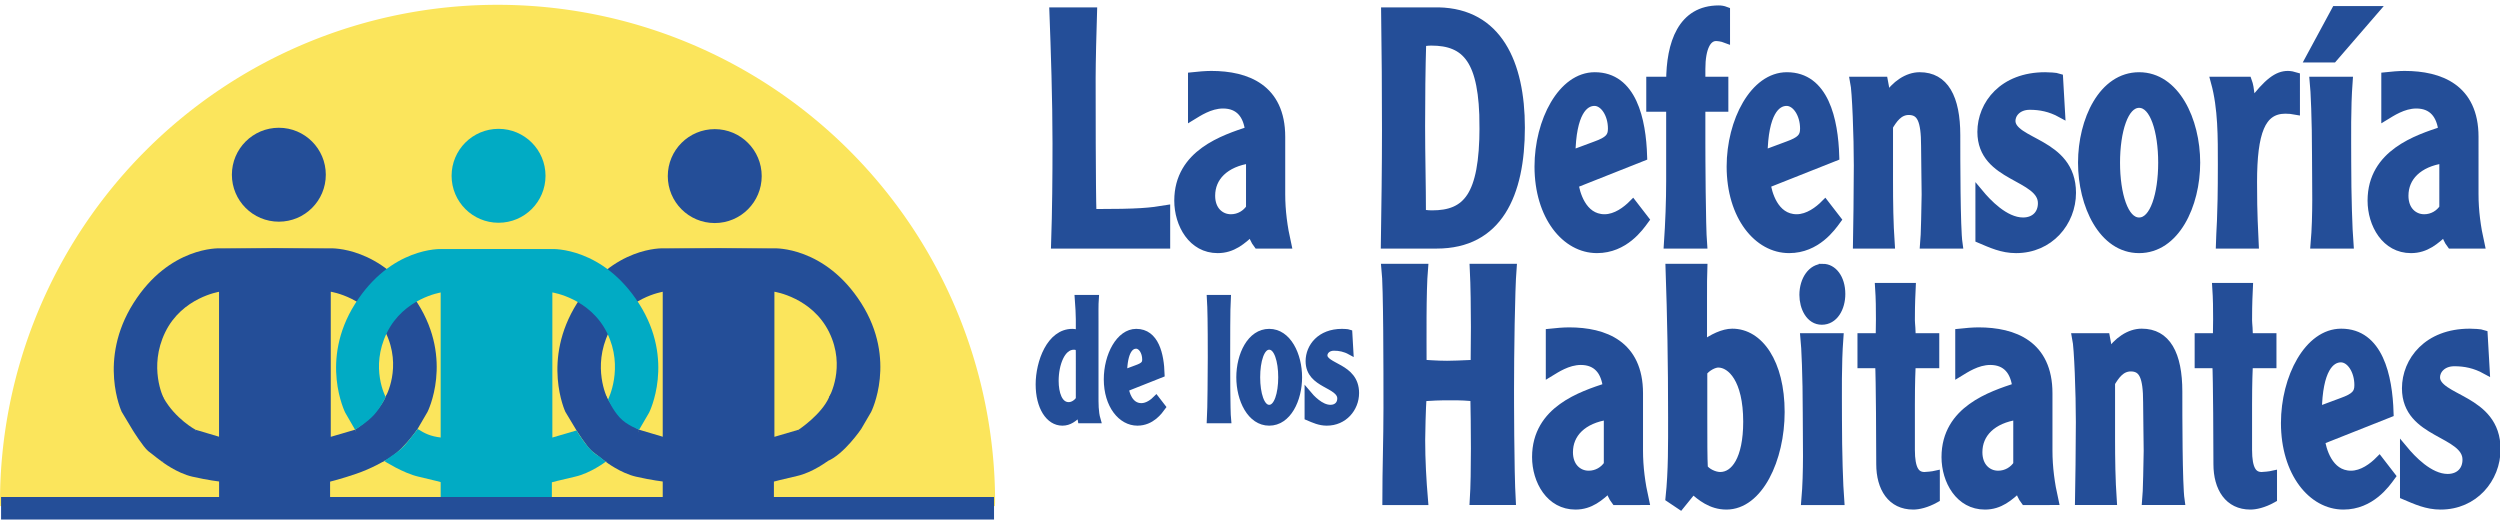 <?xml version="1.0" encoding="UTF-8" standalone="no"?>
<svg
   xmlns:dc="http://purl.org/dc/elements/1.1/"
   xmlns:cc="http://creativecommons.org/ns#"
   xmlns:rdf="http://www.w3.org/1999/02/22-rdf-syntax-ns#"
   xmlns:svg="http://www.w3.org/2000/svg"
   xmlns="http://www.w3.org/2000/svg"
   xmlns:xlink="http://www.w3.org/1999/xlink"
   id="Capa_1"
   data-name="Capa 1"
   viewBox="0 0 1110.727 230.824"
   version="1.1"
   width="1110.727"
   height="230.824">
  <defs
     id="defs13">
    <marker
       style="overflow:visible"
       id="DotL"
       refX="0"
       refY="0"
       orient="auto">
      <path
         transform="matrix(0.8,0,0,0.8,5.92,0.8)"
         style="fill:#244e98;fill-opacity:1;fill-rule:evenodd;stroke:#244e98;stroke-width:1pt;stroke-opacity:1"
         d="m -2.5,-1 c 0,2.76 -2.24,5 -5,5 -2.76,0 -5,-2.24 -5,-5 0,-2.76 2.24,-5 5,-5 2.76,0 5,2.24 5,5 z"
         id="path1226" />
    </marker>
    <radialGradient
       gradientUnits="userSpaceOnUse"
       gradientTransform="matrix(1.03,0,0,1.03,-398.59,-65.54)"
       r="323.34"
       cy="356.03"
       cx="775.99"
       id="Degradado_sin_nombre_174">
      <stop
         id="stop4034"
         stop-color="#f3c006"
         offset="0" />
      <stop
         id="stop4036"
         stop-color="#e59616"
         offset="0.33" />
      <stop
         id="stop4038"
         stop-color="#d56224"
         offset="0.66" />
      <stop
         id="stop4040"
         stop-color="#c40904"
         offset="1" />
    </radialGradient>
    <style
       id="style2">.cls-1{fill:url(#Degradado_sin_nombre_174);}.cls-2{fill:#70767c;opacity:0.49;}.cls-2,.cls-3,.cls-37,.cls-38,.cls-52{isolation:isolate;}.cls-3{fill:#7790aa;opacity:0.8;}.cls-4{fill:#0056a3;}.cls-5{fill:#863a6c;}.cls-6{fill:#7f3c71;}.cls-7{fill:#7e3e73;}.cls-8{fill:#833c6e;}.cls-9{fill:#71427a;}.cls-10{fill:#8b3563;}.cls-11{fill:#634680;}.cls-12{fill:#723e74;}.cls-13{fill:#813a6c;}.cls-14{fill:#6f4178;}.cls-15{fill:#7f3769;}.cls-16{fill:#6d4178;}.cls-17{fill:#7e3b6f;}.cls-18{fill:#7c3e72;}.cls-19{fill:#774076;}.cls-20{fill:#744076;}.cls-21{fill:#7a3f75;}.cls-22{fill:#86396b;}.cls-23{fill:#7b3a6d;}.cls-24{fill:#8e3463;}.cls-25{fill:#6a4078;}.cls-26{fill:#6d4078;}.cls-27{fill:#7d396a;}.cls-28{fill:#534582;}.cls-29{fill:#843d6c;}.cls-30{fill:#65427a;}.cls-31{fill:#773e73;}.cls-32{fill:#7a3c71;}.cls-33{fill:#fff;}.cls-34{fill:#714279;}.cls-35{fill:#7f3d71;}.cls-36{fill:#734279;}.cls-37{fill:#6c7273;opacity:0.47;}.cls-38{fill:#737a7d;opacity:0.5;}.cls-39{fill:#794076;}.cls-40{fill:#783f74;}.cls-41{fill:#784076;}.cls-42{fill:#7d3d72;}.cls-43{fill:#87396b;}.cls-44{fill:#7c3c70;}.cls-45{fill:#733d73;}.cls-46{fill:#783d72;}.cls-47{fill:#7e3c6f;}.cls-48{fill:#7f396c;}.cls-49{fill:#783f75;}.cls-50{fill:#754077;}.cls-51{fill:#70447d;}.cls-52{fill:#8b9aa8;opacity:0.72;}</style>
    <radialGradient
       id="Degradado_sin_nombre_174-9"
       cx="775.99"
       cy="356.03"
       r="323.34"
       gradientTransform="matrix(1.03,0,0,1.03,-398.59,-65.54)"
       gradientUnits="userSpaceOnUse">
      <stop
         style="stop-color:#c5342e;stop-opacity:1"
         id="stop10"
         stop-color="#c40904"
         offset="0" />
      <stop
         id="stop8"
         stop-color="#d56224"
         offset="0.34"
         style="stop-color:#ca332f;stop-opacity:1" />
      <stop
         id="stop6"
         stop-color="#e59616"
         offset="0.67"
         style="stop-color:#e02e31;stop-opacity:1" />
      <stop
         id="stop4"
         stop-color="#f3c006"
         offset="1"
         style="stop-color:#e02e31;stop-opacity:1" />
    </radialGradient>
    <clipPath
       clipPathUnits="userSpaceOnUse"
       id="clipPath4683">
      <path
         class="cls-4"
         d="m 325,198.08 -0.64,-0.14 c -24.551,2.82 -48.723,8.299 -72.09,16.34 -15.516,5.219 -30.588,11.677 -45.07,19.31 -11.545,6.006 -22.686,12.761 -33.35,20.22 -0.7,0.65 -1.93,1.07 -2.24,2 -1.895,0.971 -3.687,2.13 -5.35,3.46 -6.85,5.31 -13.72,10.62 -20,16.57 -5.51,4.54 -10.38,9.78 -15.42,14.82 -2.32,2.7 -5.4,5 -7.08,8.11 -4.63,4.38 -8.5,9.51 -12.31,14.6 -2.7,3.57 -5.87,7.06 -7.85,11 -7.762,10.515 -14.493,21.754 -20.1,33.56 -1.62,1.28 -2.31,3.25 -3.16,5.05 -1.09,2.5 -2.75,4.83 -2.83,7.65 -2.822,5.957 -5.247,12.093 -7.26,18.37 -2.16,3.498 -3.485,7.447 -3.87,11.54 -0.391,1.047 -0.699,2.124 -0.92,3.22 -1.49,1.79 -1.75,4.16 -2.29,6.34 -0.58,2.81 -1.74,5.54 -1.57,8.47 l -0.08,0.35 c -2.27,2.55 -1.92,6.38 -2.19,9.58 -0.415,1.407 -0.696,2.85 -0.84,4.31 -1.86,4.21 -2.14,9 -2.12,13.62 l -0.1,0.56 c -1.37,3.18 -1.14,6.76 -1.73,10.13 -2.26,16.94 -2.29,34.06 -2,51.11 0.09,11.012 0.912,22.007 2.46,32.91 0.33,2.44 0.37,5 1.3,7.31 l 0.24,1.29 c -0.136,5.703 0.786,11.383 2.72,16.75 l 0.1,0.48 c 0.22,3.58 0.15,7.52 2.16,10.65 1.468,7.832 3.473,15.553 6,23.11 0.224,3.09 1.085,6.1 2.53,8.84 v -0.78 c 0.875,3.771 2.097,7.454 3.65,11 0.296,3.46 1.569,6.765 3.67,9.53 l 0.25,0.57 c 0.014,2.493 1.018,4.877 2.79,6.63 11.245,26.88 26.803,51.744 46.06,73.61 11.103,12.158 23.089,23.479 35.86,33.87 6.82,5.22 14.2,10.55 23,11.67 4.12,0.38 9.14,-1.12 10.93,-5.19 2.4,-2.41 1.88,-6.26 1.94,-9.38 -0.37,-3.14 -0.1,-6.7 -2,-9.39 -0.205,-1.431 -0.54,-2.84 -1,-4.21 -0.41,-4 -0.94,-8.18 -3.06,-11.65 -2.29,-9.21 -4.83,-18.39 -7.87,-27.37 -0.34,-3.34 -0.94,-6.85 -3,-9.61 -2.2,-7.82 -4.57,-15.63 -7.26,-23.3 -0.73,-4.29 -1.69,-8.66 -3.83,-12.49 l -0.15,-0.51 c -0.522,-4.396 -1.79,-8.671 -3.75,-12.64 -0.5,-2.45 -1.168,-4.862 -2,-7.22 -1.11,-5.33 -1.82,-10.94 -4.22,-15.85 -0.196,-1.123 -0.463,-2.232 -0.8,-3.32 -0.201,-4.354 -1.156,-8.641 -2.82,-12.67 -0.236,-1.832 -0.611,-3.644 -1.12,-5.42 -0.3,-3.93 -0.24,-8.19 -2.1,-11.75 -3.111,-20.685 -4.189,-41.625 -3.22,-62.52 1.23,-5.11 0.62,-10.61 1.54,-15.84 0.887,-7.127 2.087,-14.207 3.6,-21.24 l -0.7,-0.75 0.69,0.51 c 1.19,-7.15 3.45,-14.05 5,-21.12 2.28,-6.94 5,-13.82 7,-20.82 0.785,-1.211 1.454,-2.494 2,-3.83 3.69,-9.41 8.45,-18.34 13.27,-27.21 5.464,-9.39 11.685,-18.32 18.6,-26.7 l -0.08,-0.46 c 2,-1.997 3.899,-4.093 5.69,-6.28 5.32,-6.28 11.47,-11.78 17.27,-17.57 11.43,-9.66 23.3,-18.88 36.26,-26.42 v -0.29 c 5.11,-2.53 9.92,-5.6 15,-8.12 21.241,-10.871 43.802,-18.938 67.12,-24 32.38,-7.15 66.19,-8.69 98.86,-2.51 19,3.09 37.28,9.15 55.12,16.11 9.92,4.54 19.75,9.28 29.39,14.38 v 0.21 c 13.322,7.605 26.064,16.185 38.12,25.67 v 0.23 c 8.38,6.766 16.31,14.072 23.74,21.87 7.13,7.59 13.58,15.79 20,24 1.16,3.6 4.8,6.61 8.76,5.56 3.21,-1.23 5.47,-4 8,-6.3 v -0.17 c 5.83,-4.34 11.07,-9.43 16.87,-13.82 V 376 c 2.779,-1.874 5.45,-3.904 8,-6.08 2.61,-1.95 5.43,-3.7 7.85,-5.86 1,-0.66 2,-1.36 2.9,-2.1 3.72,-1.612 7.072,-3.967 9.85,-6.92 4.93,-2.68 9.51,-6 14.3,-8.91 3.17,-0.77 6.74,-2.33 8.57,-5.07 2.504,-1.233 4.932,-2.615 7.27,-4.14 2.5,-0.69 5.11,-1.63 6.84,-3.67 2.878,-1.164 5.657,-2.558 8.31,-4.17 2.46,-0.189 4.761,-1.291 6.45,-3.09 2.917,-1.126 5.771,-2.408 8.55,-3.84 3.53,-0.23 6.63,-2.05 9.44,-4 l 0.5,-0.25 c 2.349,-0.221 4.591,-1.086 6.48,-2.5 l 1.51,-0.51 c 3.378,-0.472 6.617,-1.658 9.5,-3.48 l 1.85,-0.59 c 2.601,-0.186 5.108,-1.051 7.27,-2.51 4.83,-1.24 9.59,-2.74 14.35,-4.25 3.71,-0.158 7.341,-1.124 10.64,-2.83 l 0.52,-0.12 c 4.57,-0.44 9.38,-1 13.56,-3 1.82,-0.28 3.62,-0.65 5.43,-1.06 5.306,-0.134 10.565,-1.041 15.61,-2.69 3.131,-0.294 6.245,-0.748 9.33,-1.36 5.48,0.34 10.88,-0.82 16.34,-1.08 6.3,-1.23 12.79,-0.28 19.06,-1.68 8.92,-0.18 17.847,-0.18 26.78,0 4.3,1.11 8.78,0.72 13.19,1 5.65,0.59 11.32,1.32 17,1.56 2.33,0.05 4.09,-1.75 5.13,-3.66 1.43,-3.26 0.63,-7.62 -2.8,-9.24 -14.37,-8.57 -29.38,-16.3 -45.18,-21.85 -3.172,-2.046 -6.777,-3.323 -10.53,-3.73 l -0.58,-0.19 c -2.48,-2.38 -6.2,-2.64 -9.43,-2.9 -1.429,-0.519 -2.897,-0.924 -4.39,-1.21 -3.53,-2 -7.72,-2.58 -11.71,-2.75 -1.688,-0.466 -3.41,-0.8 -5.15,-1 -4.036,-1.639 -8.396,-2.323 -12.74,-2 l -0.45,-0.08 c -7.86,-2 -16.15,-1.63 -24.2,-2.55 -9.78,-0.464 -19.581,0.012 -29.27,1.42 -3.473,0.184 -6.931,0.594 -10.35,1.23 -5.636,-0.072 -11.239,0.873 -16.54,2.79 l -0.61,0.13 c -4.348,0.077 -8.628,1.101 -12.54,3 l -0.45,0.14 c -4.659,0.479 -9.194,1.789 -13.39,3.87 l -0.6,0.17 c -2.736,0.123 -5.404,0.887 -7.79,2.23 l 0.84,0.24 c -1.383,0.29 -2.727,0.747 -4,1.36 -2.749,0.07 -5.379,1.136 -7.4,3 l -0.57,0.22 c -3.1,0.433 -6.016,1.725 -8.42,3.73 l -0.6,0.23 c -2.53,0 -4.66,1.36 -6.44,3 -11.813,5.592 -23.144,12.147 -33.88,19.6 -1.705,1.013 -3.339,2.143 -4.89,3.38 -2.55,1.7 -5,3.54 -7.4,5.43 -4.25,3.16 -8.4,6.46 -12.39,9.95 -3.93,3 -7.74,8.62 -13.4,6 -0.954,-0.901 -1.831,-1.881 -2.62,-2.93 -8.349,-13.105 -18.192,-25.196 -29.33,-36.03 -13.616,-13.556 -28.926,-25.296 -45.55,-34.93 -31.2,-18.36 -66,-30 -101.53,-36.51 -36.93,-6.51 -74.89,-9 -112.2,-4.28"
         id="path4685"
         style="fill:#0056a3" />
    </clipPath>
    <linearGradient
       xlink:href="#Degradado_sin_nombre_174-9"
       id="linearGradient959"
       x1="133.417"
       y1="411.109"
       x2="522.287"
       y2="411.109"
       gradientUnits="userSpaceOnUse"
       gradientTransform="translate(53.744,27.038)" />
    <radialGradient
       id="Degradado_sin_nombre_174-9-0"
       cx="775.99"
       cy="356.03"
       r="323.34"
       gradientTransform="matrix(1.03,0,0,1.03,-398.59,-65.54)"
       gradientUnits="userSpaceOnUse">
      <stop
         style="stop-color:#c5342e;stop-opacity:1"
         id="stop10-9"
         stop-color="#c40904"
         offset="0" />
      <stop
         id="stop8-0"
         stop-color="#d56224"
         offset="0.34"
         style="stop-color:#ca332f;stop-opacity:1" />
      <stop
         id="stop6-0"
         stop-color="#e59616"
         offset="0.67"
         style="stop-color:#e02e31;stop-opacity:1" />
      <stop
         id="stop4-9"
         stop-color="#f3c006"
         offset="1"
         style="stop-color:#e02e31;stop-opacity:1" />
    </radialGradient>
    <linearGradient
       gradientTransform="matrix(0.643,0,0,0.643,-114.234,57.354)"
       gradientUnits="userSpaceOnUse"
       y2="-85.844"
       x2="521.273"
       y1="264.148"
       x1="522.387"
       id="linearGradient1472"
       xlink:href="#Degradado_sin_nombre_174-9-0" />
  </defs>
  <title
     id="title15">PP</title>
  <g
     id="_7790aacb"
     data-name="#7790aacb"
     transform="translate(-116.278,-362.219)" />
  <g
     id="_0056a3ff"
     data-name="#0056a3ff"
     transform="translate(-116.278,-362.219)" />
  <path
     id="path1461"
     d="M 221.059,2.137 A 221.059,221.059 0 0 0 5.0000002e-7,223.196 a 221.059,221.059 0 0 0 0.059,1.672 H 442.033 a 221.059,221.059 0 0 0 0.084,-1.672 A 221.059,221.059 0 0 0 221.059,2.137 Z"
     style="opacity:1;fill:#fbe55c;fill-opacity:1;fill-rule:evenodd;stroke:url(#linearGradient1472);stroke-width:0;stroke-linecap:round;stroke-linejoin:round;stroke-miterlimit:4;stroke-dasharray:none;stroke-opacity:1;paint-order:stroke fill markers" />
  <circle
     r="20.865"
     cy="78.106"
     cx="221.502"
     id="path999"
     style="opacity:1;fill:#01abc4;fill-opacity:1;fill-rule:evenodd;stroke:#dd7229;stroke-width:0;stroke-linecap:round;stroke-miterlimit:4;stroke-dasharray:none;stroke-opacity:1;paint-order:stroke fill markers" />
  <g
     transform="matrix(0.643,0,0,0.643,-114.234,57.354)"
     style="fill:#244e98;fill-opacity:1"
     id="g1095">
    <g
       style="fill:#244e98;fill-opacity:1"
       id="g1086">
      <g
         style="fill:#244e98;fill-opacity:1"
         id="g1051">
        <g
           transform="translate(153.428,-0.491)"
           id="g1020-7"
           style="fill:#244e98;fill-opacity:1">
          <path
             id="path1001-4"
             d="m 519.996,82.887 h 39.319 c 0,0 34.896,-1.474 59.962,37.845 25.066,39.319 6.881,75.198 6.881,75.198 l -6.881,11.796 c 0,0 -8.355,-4.915 -13.27,-10.321 -4.915,-5.406 -8.847,-11.796 -8.847,-11.796 0,0 11.796,-20.643 0,-44.726 -11.796,-24.083 -37.845,-28.015 -37.845,-28.015 v 100.264 l 16.711,-4.915 c 0,0 3.44,6.389 7.864,11.796 4.423,5.406 4.423,4.423 4.423,4.423 l 7.864,5.406 c 0,0 -10.321,7.864 -21.134,10.321 -10.813,2.457 -16.219,3.932 -16.219,3.932 v 16.219 H 482.152 V 83.379 Z"
             style="fill:#244e98;fill-opacity:1;stroke:#000000;stroke-width:0;stroke-linecap:butt;stroke-linejoin:miter;stroke-miterlimit:4;stroke-dasharray:none;stroke-opacity:1" />
          <path
             id="path1001-5-3"
             d="m 521.342,82.887 h -38.942 c 0,0 -34.561,-1.474 -59.387,37.845 -24.826,39.319 -8.166,75.075 -8.166,75.075 l 7.752,12.902 c 0,0 8.69,-5.898 13.558,-11.304 4.868,-5.406 7.576,-11.304 7.576,-11.304 0,0 -10.497,-21.134 1.186,-45.217 11.683,-24.083 37.482,-28.015 37.482,-28.015 v 100.264 l -16.55,-4.915 c 0,0 -1.073,3.563 -5.454,8.97 -4.381,5.406 -9.91,9.707 -9.91,9.707 l -7.736,3.44 c 0,0 10.222,7.864 20.931,10.321 10.709,2.457 19.206,3.44 19.206,3.44 v 16.219 H 558.824 V 83.379 Z"
             style="fill:#244e98;fill-opacity:1;stroke:#000000;stroke-width:0;stroke-linecap:butt;stroke-linejoin:miter;stroke-miterlimit:4;stroke-dasharray:none;stroke-opacity:1" />
        </g>
        <path
           style="fill:#244e98;fill-opacity:1;stroke:#000000;stroke-width:0;stroke-linecap:butt;stroke-linejoin:miter;stroke-miterlimit:4;stroke-dasharray:none;stroke-opacity:1"
           d="m 576.026,208.217 c 0,0 7.127,11.427 10.567,14.253 3.44,2.826 9.584,7.372 9.584,7.372 l 6.712,-1.352 8.77,-6.512 6.512,-8.724 1.106,-5.529 c 0,0 -14.007,-7.495 -22.117,-22.117 -8.11,-14.622 -21.134,22.609 -21.134,22.609 z"
           id="path1043" />
      </g>
      <path
         id="path1045"
         d="m 729.454,207.726 c 0,0 15.886,-10.444 21.134,-22.609 5.248,-12.164 22.117,22.117 22.117,22.117 0,0 -11.675,17.264 -23.1,22.117 -11.425,4.853 -20.151,-21.626 -20.151,-21.626 z"
         style="fill:#244e98;fill-opacity:1;stroke:#000000;stroke-width:0;stroke-linecap:butt;stroke-linejoin:miter;stroke-miterlimit:4;stroke-dasharray:none;stroke-opacity:1" />
    </g>
  </g>
  <g
     style="fill:#244e98;fill-opacity:1"
     transform="matrix(0.643,0,0,0.643,-311.342,57.354)"
     id="g1095-5">
    <g
       style="fill:#244e98;fill-opacity:1"
       id="g1086-2">
      <g
         style="fill:#244e98;fill-opacity:1"
         id="g1051-9">
        <g
           transform="translate(153.428,-0.491)"
           id="g1020-7-7"
           style="fill:#244e98;fill-opacity:1">
          <path
             id="path1001-4-5"
             d="m 519.996,82.887 h 39.319 c 0,0 34.896,-1.474 59.962,37.845 25.066,39.319 6.881,75.198 6.881,75.198 l -6.881,11.796 c 0,0 -8.355,-4.915 -13.27,-10.321 -4.915,-5.406 -8.847,-11.796 -8.847,-11.796 0,0 11.796,-20.643 0,-44.726 -11.796,-24.083 -37.845,-28.015 -37.845,-28.015 v 100.264 l 16.711,-4.915 c 0,0 3.44,6.389 7.864,11.796 4.423,5.406 4.423,4.423 4.423,4.423 l 7.864,5.406 c 0,0 -8.351,5.105 -19.426,8.876 -10.497,3.574 -17.927,5.377 -17.927,5.377 v 16.219 H 482.152 V 83.379 Z"
             style="fill:#244e98;fill-opacity:1;stroke:#000000;stroke-width:0;stroke-linecap:butt;stroke-linejoin:miter;stroke-miterlimit:4;stroke-dasharray:none;stroke-opacity:1" />
          <path
             id="path1001-5-3-0"
             d="m 521.342,82.887 h -38.942 c 0,0 -34.561,-1.474 -59.387,37.845 -24.826,39.319 -8.166,75.075 -8.166,75.075 l 7.752,12.902 c 0,0 8.69,-5.898 13.558,-11.304 4.868,-5.406 7.576,-11.304 7.576,-11.304 0,0 -10.497,-21.134 1.186,-45.217 11.683,-24.083 37.482,-28.015 37.482,-28.015 v 100.264 l -16.55,-4.915 c 0,0 -1.073,3.563 -5.454,8.97 -4.381,5.406 -9.91,9.707 -9.91,9.707 l -7.736,3.44 c 0,0 10.222,7.864 20.931,10.321 10.709,2.457 19.206,3.44 19.206,3.44 v 16.219 H 558.824 V 83.379 Z"
             style="fill:#244e98;fill-opacity:1;stroke:#000000;stroke-width:0;stroke-linecap:butt;stroke-linejoin:miter;stroke-miterlimit:4;stroke-dasharray:none;stroke-opacity:1" />
        </g>
        <path
           style="fill:#244e98;fill-opacity:1;stroke:#000000;stroke-width:0;stroke-linecap:butt;stroke-linejoin:miter;stroke-miterlimit:4;stroke-dasharray:none;stroke-opacity:1"
           d="m 576.026,208.217 c 0,0 7.127,11.427 10.567,14.253 3.44,2.826 9.584,7.372 9.584,7.372 l 8.596,-1.352 6.886,-6.512 6.512,-8.724 1.106,-5.529 c 0,0 -14.007,-7.495 -22.117,-22.117 -8.11,-14.622 -21.134,22.609 -21.134,22.609 z"
           id="path1043-3" />
      </g>
      <path
         id="path1045-1"
         d="m 729.454,207.726 c 0,0 15.886,-10.444 21.134,-22.609 5.248,-12.164 22.117,22.117 22.117,22.117 0,0 -11.675,17.264 -23.1,22.117 -11.425,4.853 -21.337,-25.02 -20.151,-21.626 z"
         style="fill:#244e98;fill-opacity:1;stroke:#000000;stroke-width:0;stroke-linecap:butt;stroke-linejoin:miter;stroke-miterlimit:4;stroke-dasharray:none;stroke-opacity:1" />
    </g>
  </g>
  <g
     transform="matrix(0.643,0,0,0.643,-114.234,57.354)"
     style="fill:#01abc4;fill-opacity:1"
     id="g1020">
    <path
       style="fill:#01abc4;fill-opacity:1;stroke:#000000;stroke-width:0;stroke-linecap:butt;stroke-linejoin:miter;stroke-miterlimit:4;stroke-dasharray:none;stroke-opacity:1"
       d="m 519.996,82.887 h 39.319 c 0,0 34.896,-1.474 59.962,37.845 25.066,39.319 6.881,75.198 6.881,75.198 l -6.881,11.796 c 0,0 -8.548,-3.058 -13.463,-8.464 -4.915,-5.406 -7.999,-12.453 -7.999,-12.453 0,0 11.141,-21.843 -0.655,-45.926 -11.796,-24.083 -37.845,-28.015 -37.845,-28.015 v 100.264 l 16.711,-4.915 c 0,0 3.391,5.965 8.004,11.331 4.687,5.451 7.464,6.416 7.464,6.416 l 4.683,3.879 c 0,0 -10.321,7.864 -21.134,10.321 -10.813,2.457 -16.219,3.932 -16.219,3.932 v 16.219 H 482.152 V 83.379 Z"
       id="path1001" />
    <path
       style="fill:#01abc4;fill-opacity:1;stroke:#000000;stroke-width:0;stroke-linecap:butt;stroke-linejoin:miter;stroke-miterlimit:4;stroke-dasharray:none;stroke-opacity:1"
       d="m 521.342,82.887 h -38.942 c 0,0 -34.561,-1.474 -59.387,37.845 -24.826,39.319 -6.815,75.198 -6.815,75.198 l 6.815,11.796 c 0,0 8.275,-4.915 13.143,-10.321 4.868,-5.406 7.991,-12.287 7.991,-12.287 0,0 -10.912,-20.151 0.771,-44.234 11.683,-24.083 37.482,-28.015 37.482,-28.015 v 100.264 c -7.314,-0.828 -11.271,-2.843 -16.136,-5.898 0,0 -2.526,3.388 -6.907,8.795 -4.381,5.406 -8.411,7.946 -8.411,7.946 l -7.783,5.377 c 0,0 12.95,8.355 23.659,10.813 10.709,2.457 16.064,3.932 16.064,3.932 v 16.219 H 558.824 V 83.379 Z"
       id="path1001-5" />
  </g>
  <circle
     r="20.865"
     cy="77.627"
     cx="123.889"
     id="path999-5"
     style="opacity:1;fill:#244e98;fill-opacity:1;fill-rule:evenodd;stroke:#dd7229;stroke-width:0;stroke-linecap:round;stroke-miterlimit:4;stroke-dasharray:none;stroke-opacity:1;paint-order:stroke fill markers" />
  <circle
     r="20.865"
     cy="78.236"
     cx="317.555"
     id="path999-5-5"
     style="opacity:1;fill:#244e98;fill-opacity:1;fill-rule:evenodd;stroke:#dd7229;stroke-width:0;stroke-linecap:round;stroke-miterlimit:4;stroke-dasharray:none;stroke-opacity:1;paint-order:stroke fill markers" />
  <path
     id="path1163"
     d="M 0.477,225.824 H 441.639"
     style="fill:#244e98;fill-opacity:1;stroke:#244e98;stroke-width:10;stroke-linecap:butt;stroke-linejoin:round;stroke-miterlimit:4;stroke-dasharray:none;stroke-opacity:1;marker-mid:url(#DotL)" />
  <g
     id="text876"
     style="font-style:normal;font-variant:normal;font-weight:normal;font-stretch:normal;font-size:37.192px;line-height:1.25;font-family:Interface;-inkscape-font-specification:Interface;letter-spacing:0px;word-spacing:0px;fill:#244e98;fill-opacity:1;stroke:#244e98;stroke-width:4;stroke-miterlimit:4;stroke-dasharray:none;stroke-opacity:1"
     transform="matrix(0.93,0,0,1.076,-10.394,-36.082)"
     aria-label="La Defensoría">
    <path
       id="path956"
       style="font-style:normal;font-variant:normal;font-weight:normal;font-stretch:normal;font-size:133.89px;font-family:'Clearface Gothic LH';-inkscape-font-specification:'Clearface Gothic LH';fill:#244e98;fill-opacity:1;stroke:#244e98;stroke-width:4;stroke-miterlimit:4;stroke-dasharray:none;stroke-opacity:1"
       d="m 514.521,38.576 c 0.669,15.531 1.473,36.016 1.473,54.091 0,13.791 -0.134,27.715 -0.669,41.506 h 52.886 v -13.925 c -7.498,1.071 -12.318,1.607 -35.213,1.607 -0.402,-9.64 -0.402,-48.468 -0.402,-56.1 0,-6.561 0.402,-19.816 0.669,-27.18 z" />
    <path
       id="path958"
       style="font-style:normal;font-variant:normal;font-weight:normal;font-stretch:normal;font-size:133.89px;font-family:'Clearface Gothic LH';-inkscape-font-specification:'Clearface Gothic LH';fill:#244e98;fill-opacity:1;stroke:#244e98;stroke-width:4;stroke-miterlimit:4;stroke-dasharray:none;stroke-opacity:1"
       d="m 625.98,134.173 c -1.741,-6.694 -2.812,-13.523 -2.812,-20.485 V 89.99 c 0,-19.682 -16.201,-25.171 -33.339,-25.171 -2.544,0 -6.293,0.268 -9.104,0.536 v 15.799 c 2.812,-1.473 8.435,-4.82 14.728,-4.82 7.632,0 11.648,4.284 12.586,11.381 -12.184,3.481 -33.874,9.506 -33.874,28.652 0,9.506 6.427,19.682 18.745,19.682 7.23,0 11.782,-3.615 16.201,-7.096 0.536,1.741 1.473,3.749 2.812,5.222 z m -17.54,-14.594 c -2.008,2.678 -5.356,4.418 -9.238,4.418 -4.954,0 -9.506,-3.347 -9.506,-9.64 0,-8.033 6.828,-13.925 18.745,-15.397 z" />
    <path
       id="path960"
       style="font-style:normal;font-variant:normal;font-weight:normal;font-stretch:normal;font-size:133.89px;font-family:'Clearface Gothic LH';-inkscape-font-specification:'Clearface Gothic LH';fill:#244e98;fill-opacity:1;stroke:#244e98;stroke-width:4;stroke-miterlimit:4;stroke-dasharray:none;stroke-opacity:1"
       d="m 672.992,38.576 c 0.268,16.335 0.402,32.535 0.402,48.87 0,15.531 -0.268,31.196 -0.536,46.727 h 24.636 c 29.59,0 40.167,-20.619 40.167,-47.933 0,-26.51 -10.845,-47.129 -39.23,-47.665 z m 46.995,47.263 c 0,29.322 -8.435,36.552 -24.636,36.552 -2.41,0 -3.883,-0.268 -4.954,-0.402 0,-12.184 -0.402,-24.234 -0.402,-36.418 0,-11.648 0.134,-23.297 0.536,-34.945 1.339,0 2.41,-0.268 4.418,-0.268 16.468,0 25.037,7.498 25.037,35.481 z" />
    <path
       id="path962"
       style="font-style:normal;font-variant:normal;font-weight:normal;font-stretch:normal;font-size:133.89px;font-family:'Clearface Gothic LH';-inkscape-font-specification:'Clearface Gothic LH';fill:#244e98;fill-opacity:1;stroke:#244e98;stroke-width:4;stroke-miterlimit:4;stroke-dasharray:none;stroke-opacity:1"
       d="M 796.066,98.023 C 795.53,83.295 791.246,65.354 773.037,65.354 c -15.799,0 -26.778,18.477 -26.778,36.954 0,20.217 12.72,33.74 27.849,33.74 13.255,0 20.485,-9.104 22.761,-11.782 l -5.623,-6.293 c -3.213,2.812 -8.167,6.025 -13.523,6.025 -10.711,0 -13.925,-10.845 -14.46,-14.728 z m -34.276,-0.402 c 0.268,-17.941 6.293,-22.36 11.113,-22.36 4.418,0 8.435,5.088 8.435,11.381 0,3.749 -1.874,5.356 -7.899,7.23 z" />
    <path
       id="path964"
       style="font-style:normal;font-variant:normal;font-weight:normal;font-stretch:normal;font-size:133.89px;font-family:'Clearface Gothic LH';-inkscape-font-specification:'Clearface Gothic LH';fill:#244e98;fill-opacity:1;stroke:#244e98;stroke-width:4;stroke-miterlimit:4;stroke-dasharray:none;stroke-opacity:1"
       d="m 835.668,38.308 c -1.205,-0.402 -2.41,-0.536 -3.347,-0.536 -17.807,0 -23.163,13.925 -23.163,29.456 h -9.506 v 10.443 h 9.506 v 30.661 c 0,8.033 -0.402,17.406 -1.071,25.841 h 16.602 c -0.669,-7.23 -0.803,-36.418 -0.803,-41.774 V 77.672 h 10.979 V 67.228 h -10.979 v -5.222 c 0,-8.971 2.946,-13.523 7.096,-13.523 0.669,0 2.678,0.134 4.686,0.803 z" />
    <path
       id="path966"
       style="font-style:normal;font-variant:normal;font-weight:normal;font-stretch:normal;font-size:133.89px;font-family:'Clearface Gothic LH';-inkscape-font-specification:'Clearface Gothic LH';fill:#244e98;fill-opacity:1;stroke:#244e98;stroke-width:4;stroke-miterlimit:4;stroke-dasharray:none;stroke-opacity:1"
       d="M 887.854,98.023 C 887.318,83.295 883.034,65.354 864.825,65.354 c -15.799,0 -26.778,18.477 -26.778,36.954 0,20.217 12.72,33.74 27.849,33.74 13.255,0 20.485,-9.104 22.761,-11.782 l -5.623,-6.293 c -3.213,2.812 -8.167,6.025 -13.523,6.025 -10.711,0 -13.925,-10.845 -14.46,-14.728 z m -34.276,-0.402 c 0.268,-17.941 6.293,-22.36 11.113,-22.36 4.418,0 8.435,5.088 8.435,11.381 0,3.749 -1.874,5.356 -7.899,7.23 z" />
    <path
       id="path968"
       style="font-style:normal;font-variant:normal;font-weight:normal;font-stretch:normal;font-size:133.89px;font-family:'Clearface Gothic LH';-inkscape-font-specification:'Clearface Gothic LH';fill:#244e98;fill-opacity:1;stroke:#244e98;stroke-width:4;stroke-miterlimit:4;stroke-dasharray:none;stroke-opacity:1"
       d="m 897.063,67.228 c 0.937,4.017 1.741,22.627 1.741,34.677 0,10.711 -0.268,25.573 -0.402,32.267 h 15.933 c -0.669,-8.435 -0.803,-17.004 -0.803,-25.573 V 85.571 c 2.142,-3.079 4.82,-6.561 9.506,-6.561 5.757,0 7.899,4.017 7.899,14.728 0,4.284 0.268,17.138 0.268,20.083 0,2.544 -0.402,18.209 -0.669,20.351 h 16.201 c -1.071,-6.427 -1.071,-35.347 -1.071,-44.853 0,-15.13 -5.356,-23.966 -17.406,-23.966 -5.891,0 -11.782,3.481 -15.665,8.703 l -1.473,-6.828 z" />
    <path
       id="path970"
       style="font-style:normal;font-variant:normal;font-weight:normal;font-stretch:normal;font-size:133.89px;font-family:'Clearface Gothic LH';-inkscape-font-specification:'Clearface Gothic LH';fill:#244e98;fill-opacity:1;stroke:#244e98;stroke-width:4;stroke-miterlimit:4;stroke-dasharray:none;stroke-opacity:1"
       d="m 956.897,131.897 c 5.489,2.008 10.711,4.151 17.406,4.151 16.201,0 26.644,-11.113 26.644,-22.895 0,-20.887 -28.92,-20.083 -28.92,-29.724 0,-3.079 2.946,-6.561 8.837,-6.561 4.954,0 9.774,0.803 14.862,3.213 L 994.788,65.889 c -1.339,-0.402 -5.088,-0.536 -6.561,-0.536 -20.351,0 -30.393,11.648 -30.393,22.627 0,18.878 28.92,17.673 28.92,29.456 0,4.552 -3.347,7.899 -9.104,7.899 -8.703,0 -17.138,-7.899 -20.753,-11.648 z" />
    <path
       id="path972"
       style="font-style:normal;font-variant:normal;font-weight:normal;font-stretch:normal;font-size:133.89px;font-family:'Clearface Gothic LH';-inkscape-font-specification:'Clearface Gothic LH';fill:#244e98;fill-opacity:1;stroke:#244e98;stroke-width:4;stroke-miterlimit:4;stroke-dasharray:none;stroke-opacity:1"
       d="m 1060.278,100.701 c 0,-17.272 -9.64,-35.347 -27.18,-35.347 -17.54,0 -27.18,18.075 -27.18,35.347 0,17.272 9.64,35.347 27.18,35.347 17.54,0 27.18,-18.075 27.18,-35.347 z m -16.067,0 c 0,13.121 -4.017,24.636 -11.113,24.636 -7.096,0 -11.113,-11.515 -11.113,-24.636 0,-13.121 4.017,-24.636 11.113,-24.636 7.096,0 11.113,11.515 11.113,24.636 z" />
    <path
       id="path974"
       style="font-style:normal;font-variant:normal;font-weight:normal;font-stretch:normal;font-size:133.89px;font-family:'Clearface Gothic LH';-inkscape-font-specification:'Clearface Gothic LH';fill:#244e98;fill-opacity:1;stroke:#244e98;stroke-width:4;stroke-miterlimit:4;stroke-dasharray:none;stroke-opacity:1"
       d="m 1069.368,67.228 c 3.481,10.979 3.347,23.029 3.347,34.41 0,23.297 -0.803,27.18 -0.937,32.535 h 16.468 c -0.268,-6.025 -0.803,-10.845 -0.803,-25.439 0,-20.619 4.017,-30.259 15.531,-30.259 1.607,0 3.347,0.134 4.954,0.402 V 65.354 c -0.937,-0.268 -2.678,-0.536 -3.749,-0.536 -4.954,0 -9.64,2.812 -17.54,11.916 -0.134,-1.473 -0.402,-6.694 -1.607,-9.506 z" />
    <path
       id="path976"
       style="font-style:normal;font-variant:normal;font-weight:normal;font-stretch:normal;font-size:133.89px;font-family:'Clearface Gothic LH';-inkscape-font-specification:'Clearface Gothic LH';fill:#244e98;fill-opacity:1;stroke:#244e98;stroke-width:4;stroke-miterlimit:4;stroke-dasharray:none;stroke-opacity:1"
       d="m 1116.629,67.228 c 0.402,3.347 1.071,15.799 1.071,30.661 0,12.05 0.536,24.234 -0.669,36.284 h 16.468 c -0.536,-5.891 -1.071,-19.682 -1.071,-33.606 0,-11.113 -0.268,-22.226 0.669,-33.339 z m 10.309,-29.188 -12.05,19.28 h 10.979 l 19.28,-19.28 z" />
    <path
       id="path978"
       style="font-style:normal;font-variant:normal;font-weight:normal;font-stretch:normal;font-size:133.89px;font-family:'Clearface Gothic LH';-inkscape-font-specification:'Clearface Gothic LH';fill:#244e98;fill-opacity:1;stroke:#244e98;stroke-width:4;stroke-miterlimit:4;stroke-dasharray:none;stroke-opacity:1"
       d="m 1196.057,134.173 c -1.74,-6.694 -2.812,-13.523 -2.812,-20.485 V 89.99 c 0,-19.682 -16.201,-25.171 -33.339,-25.171 -2.544,0 -6.293,0.268 -9.104,0.536 v 15.799 c 2.812,-1.473 8.435,-4.82 14.728,-4.82 7.632,0 11.648,4.284 12.586,11.381 -12.184,3.481 -33.874,9.506 -33.874,28.652 0,9.506 6.427,19.682 18.745,19.682 7.23,0 11.782,-3.615 16.201,-7.096 0.536,1.741 1.473,3.749 2.812,5.222 z m -17.54,-14.594 c -2.008,2.678 -5.356,4.418 -9.238,4.418 -4.954,0 -9.506,-3.347 -9.506,-9.64 0,-8.033 6.828,-13.925 18.745,-15.397 z" />
  </g>
  <g
     id="text876-4"
     style="font-style:normal;font-variant:normal;font-weight:normal;font-stretch:normal;font-size:37.192px;line-height:1.25;font-family:Interface;-inkscape-font-specification:Interface;letter-spacing:0px;word-spacing:0px;fill:#244e98;fill-opacity:1;stroke:#244e98;stroke-width:4;stroke-miterlimit:4;stroke-dasharray:none;stroke-opacity:1"
     transform="matrix(0.93,0,0,1.076,-10.394,-36.082)"
     aria-label="Habitantes">
    <path
       id="path935"
       style="font-style:normal;font-variant:normal;font-weight:normal;font-stretch:normal;font-size:133.89px;font-family:'Clearface Gothic LH';-inkscape-font-specification:'Clearface Gothic LH';fill:#244e98;fill-opacity:1;stroke:#244e98;stroke-width:4;stroke-miterlimit:4;stroke-dasharray:none;stroke-opacity:1"
       d="m 673.166,144.468 c 0.937,7.364 0.937,41.774 0.937,57.573 0,12.72 -0.536,25.305 -0.536,38.025 h 17.807 c -0.803,-8.301 -1.339,-16.602 -1.339,-24.77 0,-2.544 0.268,-13.121 0.669,-18.075 5.489,-0.268 6.962,-0.402 13.657,-0.402 5.623,0 7.23,0.134 11.247,0.402 0.134,5.489 0.268,13.389 0.268,21.422 0,7.899 -0.134,15.933 -0.536,21.422 h 17.941 c -0.803,-12.184 -0.803,-43.782 -0.803,-45.656 0,-14.326 0.402,-41.104 1.205,-49.941 H 715.342 c 0.402,6.828 0.536,17.138 0.536,24.1 0,2.276 -0.134,13.121 -0.134,15.531 -7.364,0.268 -10.176,0.402 -13.255,0.402 -5.356,0 -9.774,-0.402 -11.782,-0.402 0,-9.506 -0.268,-30.259 0.669,-39.631 z" />
    <path
       id="path937"
       style="font-style:normal;font-variant:normal;font-weight:normal;font-stretch:normal;font-size:133.89px;font-family:'Clearface Gothic LH';-inkscape-font-specification:'Clearface Gothic LH';fill:#244e98;fill-opacity:1;stroke:#244e98;stroke-width:4;stroke-miterlimit:4;stroke-dasharray:none;stroke-opacity:1"
       d="m 796.91,240.065 c -1.741,-6.694 -2.812,-13.523 -2.812,-20.485 v -23.698 c 0,-19.682 -16.201,-25.171 -33.339,-25.171 -2.544,0 -6.293,0.268 -9.104,0.536 V 187.045 c 2.812,-1.473 8.435,-4.82 14.728,-4.82 7.632,0 11.648,4.284 12.586,11.381 -12.184,3.481 -33.874,9.506 -33.874,28.652 0,9.506 6.427,19.682 18.745,19.682 7.23,0 11.782,-3.615 16.201,-7.096 0.536,1.741 1.473,3.749 2.812,5.222 z m -17.54,-14.594 c -2.008,2.678 -5.356,4.418 -9.238,4.418 -4.954,0 -9.506,-3.347 -9.506,-9.64 0,-8.033 6.828,-13.925 18.745,-15.397 z" />
    <path
       id="path939"
       style="font-style:normal;font-variant:normal;font-weight:normal;font-stretch:normal;font-size:133.89px;font-family:'Clearface Gothic LH';-inkscape-font-specification:'Clearface Gothic LH';fill:#244e98;fill-opacity:1;stroke:#244e98;stroke-width:4;stroke-miterlimit:4;stroke-dasharray:none;stroke-opacity:1"
       d="m 808.874,144.468 c 0.803,20.083 1.205,38.694 1.205,61.321 0,10.979 0.134,22.226 -1.205,33.205 l 5.088,2.946 6.025,-6.427 c 3.481,2.678 8.569,6.427 15.933,6.427 15.665,0 25.841,-19.012 25.841,-38.292 0,-20.083 -10.042,-32.401 -23.029,-32.401 -4.284,0 -9.506,2.142 -14.058,5.088 V 157.321 c 0,-6.962 0,-9.774 0.134,-12.853 z m 15.933,42.443 c 2.008,-2.276 5.356,-3.615 7.23,-3.615 6.025,0 13.925,6.561 13.925,24.368 0,15.799 -6.159,22.761 -12.987,22.761 -2.812,0 -6.561,-1.607 -7.899,-3.481 -0.268,-4.686 -0.268,-10.845 -0.268,-21.155 z" />
    <path
       id="path941"
       style="font-style:normal;font-variant:normal;font-weight:normal;font-stretch:normal;font-size:133.89px;font-family:'Clearface Gothic LH';-inkscape-font-specification:'Clearface Gothic LH';fill:#244e98;fill-opacity:1;stroke:#244e98;stroke-width:4;stroke-miterlimit:4;stroke-dasharray:none;stroke-opacity:1"
       d="m 873.338,173.12 c 0.402,3.347 1.071,15.799 1.071,30.661 0,12.05 0.536,24.234 -0.669,36.284 h 16.468 c -0.536,-5.891 -1.071,-19.682 -1.071,-33.606 0,-11.113 -0.268,-22.226 0.669,-33.339 z m 8.703,-28.652 c -5.356,0 -9.238,4.82 -9.238,10.845 0,4.82 2.812,10.309 8.703,10.309 6.025,0 9.238,-5.222 9.238,-10.711 0,-6.293 -3.883,-10.443 -8.703,-10.443 z" />
    <path
       id="path943"
       style="font-style:normal;font-variant:normal;font-weight:normal;font-stretch:normal;font-size:133.89px;font-family:'Clearface Gothic LH';-inkscape-font-specification:'Clearface Gothic LH';fill:#244e98;fill-opacity:1;stroke:#244e98;stroke-width:4;stroke-miterlimit:4;stroke-dasharray:none;stroke-opacity:1"
       d="m 935.628,173.12 h -11.381 c 0.268,-2.678 -0.268,-5.891 -0.268,-7.364 0,-7.899 0.268,-10.443 0.402,-13.389 H 908.984 c 0.669,8.569 0.268,19.012 0.268,20.753 h -8.703 v 10.443 h 8.435 c 0.402,5.757 0.536,35.079 0.536,41.64 0,9.506 5.088,16.736 15.665,16.736 2.41,0 6.293,-0.669 10.711,-2.812 v -9.238 c -1.339,0.268 -4.418,0.536 -5.356,0.536 -4.151,0 -6.561,-2.946 -6.561,-11.113 v -18.745 c 0,-9.238 0.268,-14.326 0.402,-17.004 h 11.247 z" />
    <path
       id="path945"
       style="font-style:normal;font-variant:normal;font-weight:normal;font-stretch:normal;font-size:133.89px;font-family:'Clearface Gothic LH';-inkscape-font-specification:'Clearface Gothic LH';fill:#244e98;fill-opacity:1;stroke:#244e98;stroke-width:4;stroke-miterlimit:4;stroke-dasharray:none;stroke-opacity:1"
       d="m 992.514,240.065 c -1.741,-6.694 -2.812,-13.523 -2.812,-20.485 v -23.698 c 0,-19.682 -16.201,-25.171 -33.339,-25.171 -2.544,0 -6.293,0.268 -9.104,0.536 V 187.045 c 2.812,-1.473 8.435,-4.82 14.728,-4.82 7.632,0 11.648,4.284 12.586,11.381 -12.184,3.481 -33.874,9.506 -33.874,28.652 0,9.506 6.427,19.682 18.745,19.682 7.23,0 11.782,-3.615 16.201,-7.096 0.536,1.741 1.473,3.749 2.812,5.222 z m -17.54,-14.594 c -2.008,2.678 -5.356,4.418 -9.238,4.418 -4.954,0 -9.506,-3.347 -9.506,-9.64 0,-8.033 6.828,-13.925 18.745,-15.397 z" />
    <path
       id="path947"
       style="font-style:normal;font-variant:normal;font-weight:normal;font-stretch:normal;font-size:133.89px;font-family:'Clearface Gothic LH';-inkscape-font-specification:'Clearface Gothic LH';fill:#244e98;fill-opacity:1;stroke:#244e98;stroke-width:4;stroke-miterlimit:4;stroke-dasharray:none;stroke-opacity:1"
       d="m 1003.139,173.12 c 0.937,4.017 1.741,22.627 1.741,34.677 0,10.711 -0.268,25.573 -0.402,32.267 h 15.933 c -0.669,-8.435 -0.803,-17.004 -0.803,-25.573 v -23.029 c 2.142,-3.079 4.82,-6.561 9.506,-6.561 5.757,0 7.899,4.017 7.899,14.728 0,4.284 0.268,17.138 0.268,20.083 0,2.544 -0.402,18.209 -0.669,20.351 h 16.201 c -1.071,-6.427 -1.071,-35.347 -1.071,-44.853 0,-15.13 -5.356,-23.966 -17.406,-23.966 -5.891,0 -11.782,3.481 -15.665,8.703 l -1.473,-6.828 z" />
    <path
       id="path949"
       style="font-style:normal;font-variant:normal;font-weight:normal;font-stretch:normal;font-size:133.89px;font-family:'Clearface Gothic LH';-inkscape-font-specification:'Clearface Gothic LH';fill:#244e98;fill-opacity:1;stroke:#244e98;stroke-width:4;stroke-miterlimit:4;stroke-dasharray:none;stroke-opacity:1"
       d="m 1096.714,173.12 h -11.381 c 0.268,-2.678 -0.268,-5.891 -0.268,-7.364 0,-7.899 0.268,-10.443 0.402,-13.389 h -15.397 c 0.669,8.569 0.268,19.012 0.268,20.753 h -8.703 v 10.443 h 8.435 c 0.402,5.757 0.536,35.079 0.536,41.64 0,9.506 5.088,16.736 15.665,16.736 2.41,0 6.293,-0.669 10.711,-2.812 v -9.238 c -1.339,0.268 -4.418,0.536 -5.356,0.536 -4.151,0 -6.561,-2.946 -6.561,-11.113 v -18.745 c 0,-9.238 0.268,-14.326 0.402,-17.004 h 11.247 z" />
    <path
       id="path951"
       style="font-style:normal;font-variant:normal;font-weight:normal;font-stretch:normal;font-size:133.89px;font-family:'Clearface Gothic LH';-inkscape-font-specification:'Clearface Gothic LH';fill:#244e98;fill-opacity:1;stroke:#244e98;stroke-width:4;stroke-miterlimit:4;stroke-dasharray:none;stroke-opacity:1"
       d="m 1152.663,203.915 c -0.536,-14.728 -4.82,-32.669 -23.029,-32.669 -15.799,0 -26.778,18.477 -26.778,36.954 0,20.217 12.72,33.74 27.849,33.74 13.255,0 20.485,-9.104 22.761,-11.782 l -5.623,-6.293 c -3.213,2.812 -8.167,6.025 -13.523,6.025 -10.711,0 -13.925,-10.845 -14.46,-14.728 z m -34.276,-0.402 c 0.268,-17.941 6.293,-22.36 11.113,-22.36 4.418,0 8.435,5.088 8.435,11.381 0,3.749 -1.874,5.356 -7.899,7.23 z" />
    <path
       id="path953"
       style="font-style:normal;font-variant:normal;font-weight:normal;font-stretch:normal;font-size:133.89px;font-family:'Clearface Gothic LH';-inkscape-font-specification:'Clearface Gothic LH';fill:#244e98;fill-opacity:1;stroke:#244e98;stroke-width:4;stroke-miterlimit:4;stroke-dasharray:none;stroke-opacity:1"
       d="m 1159.73,237.789 c 5.489,2.008 10.711,4.151 17.406,4.151 16.201,0 26.644,-11.113 26.644,-22.895 0,-20.887 -28.92,-20.083 -28.92,-29.724 0,-3.079 2.946,-6.561 8.837,-6.561 4.954,0 9.774,0.803 14.862,3.213 l -0.937,-14.192 c -1.339,-0.402 -5.088,-0.536 -6.561,-0.536 -20.351,0 -30.393,11.648 -30.393,22.627 0,18.878 28.92,17.673 28.92,29.456 0,4.552 -3.347,7.899 -9.104,7.899 -8.703,0 -17.138,-7.899 -20.753,-11.648 z" />
  </g>
  <g
     id="text876-4-5"
     style="font-style:normal;font-variant:normal;font-weight:normal;font-stretch:normal;font-size:19.449px;line-height:1.25;font-family:Interface;-inkscape-font-specification:Interface;letter-spacing:0px;word-spacing:0px;fill:#244e98;fill-opacity:1;stroke:#244e98;stroke-width:3;stroke-miterlimit:4;stroke-dasharray:none;stroke-opacity:1"
     transform="matrix(0.93,0,0,1.076,-10.394,-36.082)"
     aria-label="de los">
    <path
       id="path924"
       style="font-style:normal;font-variant:normal;font-weight:normal;font-stretch:normal;font-size:70.015px;font-family:'Clearface Gothic LH';-inkscape-font-specification:'Clearface Gothic LH';fill:#244e98;fill-opacity:1;stroke:#244e98;stroke-width:3;stroke-miterlimit:4;stroke-dasharray:none;stroke-opacity:1"
       d="m 526.137,156.821 c 0.28,3.151 0.49,6.721 0.49,8.542 v 6.021 c -0.91,-0.35 -2.24,-0.56 -3.151,-0.56 -10.922,0 -16.033,12.463 -16.033,21.425 0,9.102 4.621,15.543 11.272,15.543 3.361,0 5.671,-1.61 8.262,-3.781 l 0.56,2.801 h 7.912 c -1.05,-3.151 -0.98,-6.721 -0.98,-10.292 v -30.106 c 0,-3.501 -0.07,-7.142 0.14,-9.592 z m 0.49,41.729 c -1.33,1.54 -3.081,2.521 -4.901,2.521 -4.481,0 -6.301,-5.111 -6.301,-10.292 0,-7.001 3.151,-14.353 8.752,-14.353 1.05,0 1.89,0.28 2.381,0.84 0.07,0.7 0.07,1.82 0.07,5.531 z" />
    <path
       id="path926"
       style="font-style:normal;font-variant:normal;font-weight:normal;font-stretch:normal;font-size:70.015px;font-family:'Clearface Gothic LH';-inkscape-font-specification:'Clearface Gothic LH';fill:#244e98;fill-opacity:1;stroke:#244e98;stroke-width:3;stroke-miterlimit:4;stroke-dasharray:none;stroke-opacity:1"
       d="m 566.037,187.907 c -0.28,-7.702 -2.521,-17.084 -12.043,-17.084 -8.262,0 -14.003,9.662 -14.003,19.324 0,10.572 6.651,17.644 14.563,17.644 6.931,0 10.712,-4.761 11.903,-6.161 l -2.941,-3.291 c -1.68,1.47 -4.271,3.151 -7.072,3.151 -5.601,0 -7.282,-5.671 -7.562,-7.702 z m -17.924,-0.21 c 0.14,-9.382 3.291,-11.692 5.811,-11.692 2.31,0 4.411,2.661 4.411,5.951 0,1.96 -0.98,2.801 -4.131,3.781 z" />
    <path
       id="path928"
       style="font-style:normal;font-variant:normal;font-weight:normal;font-stretch:normal;font-size:70.015px;font-family:'Clearface Gothic LH';-inkscape-font-specification:'Clearface Gothic LH';fill:#244e98;fill-opacity:1;stroke:#244e98;stroke-width:3;stroke-miterlimit:4;stroke-dasharray:none;stroke-opacity:1"
       d="m 589.251,156.821 c 0.28,4.061 0.42,9.522 0.42,24.295 0,5.041 -0.14,21.775 -0.42,25.695 h 8.542 c -0.42,-3.501 -0.42,-21.705 -0.42,-26.536 0,-4.411 0,-19.814 0.28,-23.455 z" />
    <path
       id="path930"
       style="font-style:normal;font-variant:normal;font-weight:normal;font-stretch:normal;font-size:70.015px;font-family:'Clearface Gothic LH';-inkscape-font-specification:'Clearface Gothic LH';fill:#244e98;fill-opacity:1;stroke:#244e98;stroke-width:3;stroke-miterlimit:4;stroke-dasharray:none;stroke-opacity:1"
       d="m 631.726,189.308 c 0,-9.032 -5.041,-18.484 -14.213,-18.484 -9.172,0 -14.213,9.452 -14.213,18.484 0,9.032 5.041,18.484 14.213,18.484 9.172,0 14.213,-9.452 14.213,-18.484 z m -8.402,0 c 0,6.861 -2.1,12.883 -5.811,12.883 -3.711,0 -5.811,-6.021 -5.811,-12.883 0,-6.861 2.1,-12.883 5.811,-12.883 3.711,0 5.811,6.021 5.811,12.883 z" />
    <path
       id="path932"
       style="font-style:normal;font-variant:normal;font-weight:normal;font-stretch:normal;font-size:70.015px;font-family:'Clearface Gothic LH';-inkscape-font-specification:'Clearface Gothic LH';fill:#244e98;fill-opacity:1;stroke:#244e98;stroke-width:3;stroke-miterlimit:4;stroke-dasharray:none;stroke-opacity:1"
       d="m 635.919,205.621 c 2.871,1.05 5.601,2.17 9.102,2.17 8.472,0 13.933,-5.811 13.933,-11.973 0,-10.922 -15.123,-10.502 -15.123,-15.543 0,-1.61 1.54,-3.431 4.621,-3.431 2.591,0 5.111,0.42 7.772,1.68 l -0.49,-7.422 c -0.7,-0.21 -2.661,-0.28 -3.431,-0.28 -10.642,0 -15.893,6.091 -15.893,11.832 0,9.872 15.123,9.242 15.123,15.403 0,2.381 -1.75,4.131 -4.761,4.131 -4.551,0 -8.962,-4.131 -10.852,-6.091 z" />
  </g>
</svg>

